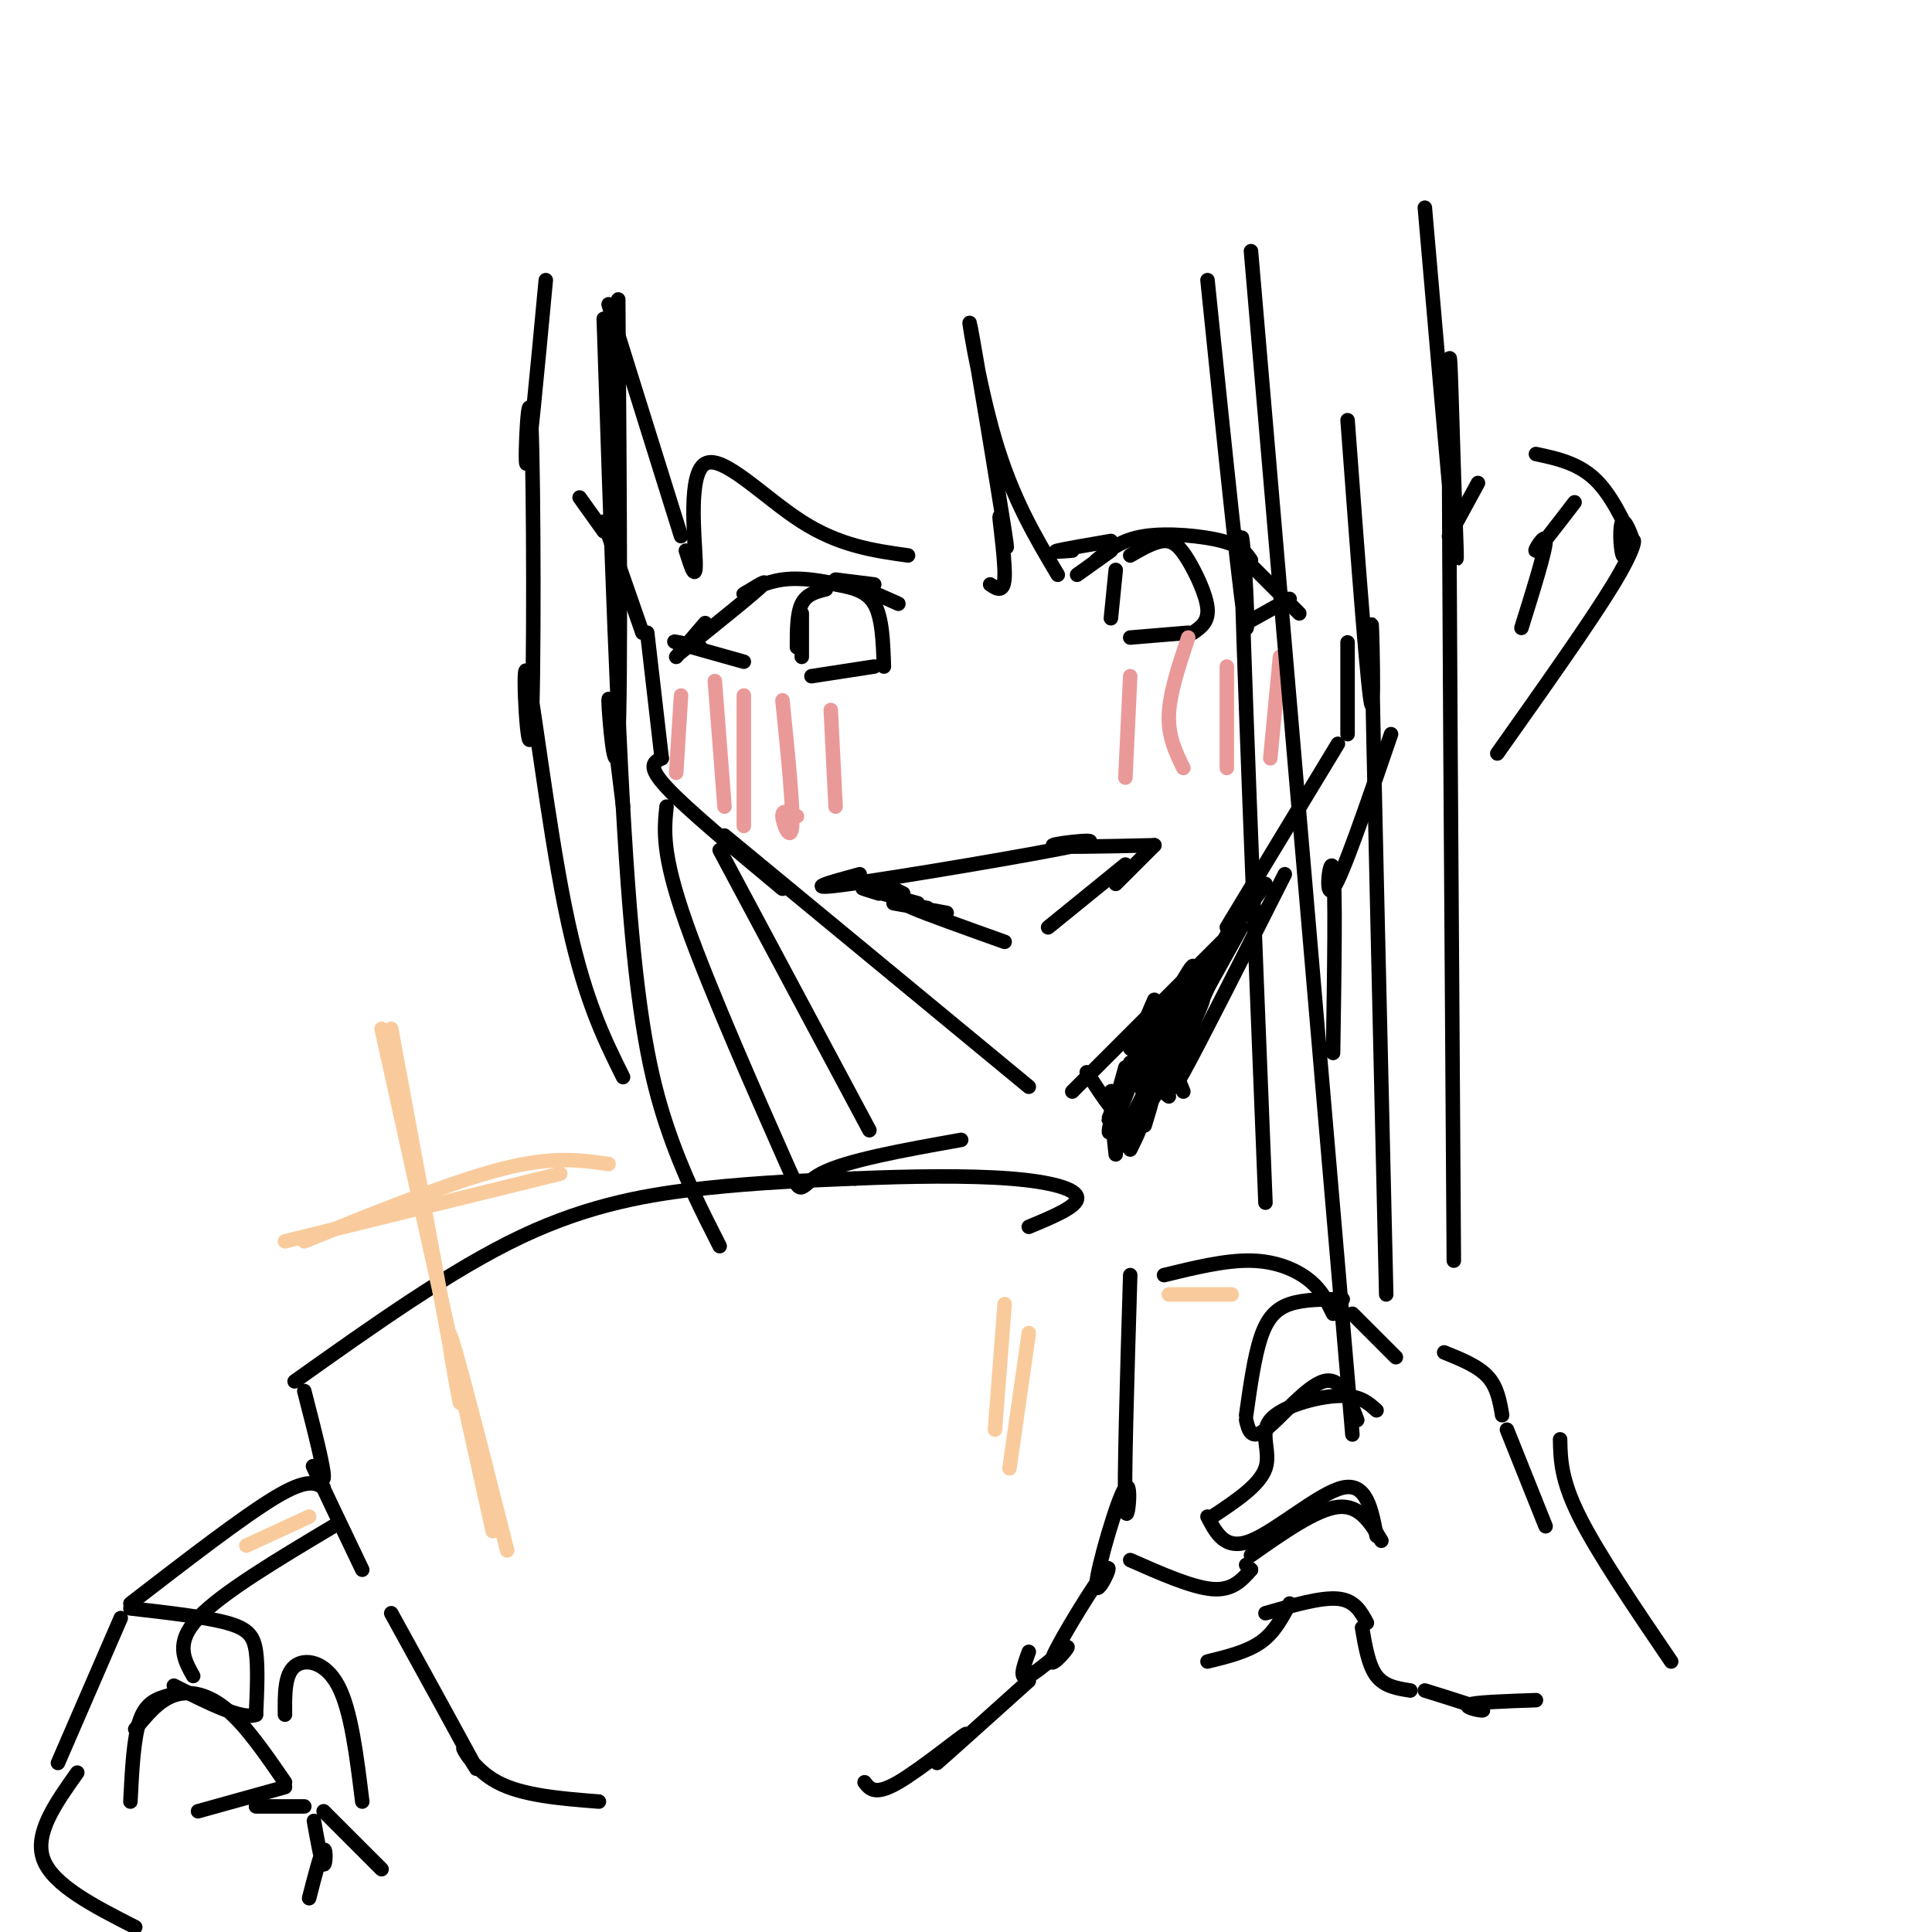 <svg viewBox='0 0 400 400' version='1.1' xmlns='http://www.w3.org/2000/svg' xmlns:xlink='http://www.w3.org/1999/xlink'><g fill='none' stroke='#000000' stroke-width='3' stroke-linecap='round' stroke-linejoin='round'><path d='M120,103c0.000,0.000 5.000,7.000 5,7'/><path d='M125,108c0.000,0.000 8.000,23.000 8,23'/><path d='M134,131c0.000,0.000 3.000,26.000 3,26'/><path d='M137,157c-1.583,0.750 -3.167,1.500 1,6c4.167,4.500 14.083,12.750 24,21'/><path d='M150,173c0.000,0.000 63.000,52.000 63,52'/><path d='M222,226c0.000,0.000 31.000,-31.000 31,-31'/><path d='M254,192c0.000,0.000 23.000,-38.000 23,-38'/><path d='M279,152c0.000,0.000 0.000,-19.000 0,-19'/><path d='M187,185c0.000,0.000 -4.000,-2.000 -4,-2'/><path d='M178,181c-6.435,1.750 -12.869,3.500 -2,2c10.869,-1.500 39.042,-6.250 47,-8c7.958,-1.750 -4.298,-0.500 -5,0c-0.702,0.500 10.149,0.250 21,0'/><path d='M239,175c0.000,0.000 -8.000,8.000 -8,8'/><path d='M185,187c0.000,0.000 11.000,2.000 11,2'/><path d='M192,188c-2.833,-0.583 -5.667,-1.167 -3,0c2.667,1.167 10.833,4.083 19,7'/><path d='M233,179c0.000,0.000 -16.000,13.000 -16,13'/><path d='M190,187c-4.833,-1.333 -9.667,-2.667 -11,-3c-1.333,-0.333 0.833,0.333 3,1'/><path d='M140,136c0.000,0.000 6.000,-7.000 6,-7'/><path d='M141,135c7.780,-6.244 15.560,-12.488 17,-14c1.440,-1.512 -3.458,1.708 -4,2c-0.542,0.292 3.274,-2.345 8,-3c4.726,-0.655 10.363,0.673 16,2'/><path d='M177,121c0.000,0.000 9.000,4.000 9,4'/><path d='M223,119c0.000,0.000 7.000,-5.000 7,-5'/><path d='M227,116c2.578,-2.133 5.156,-4.267 10,-5c4.844,-0.733 11.956,-0.067 16,1c4.044,1.067 5.022,2.533 6,4'/><path d='M258,116c0.000,0.000 11.000,11.000 11,11'/><path d='M230,112c-4.833,0.833 -9.667,1.667 -11,2c-1.333,0.333 0.833,0.167 3,0'/><path d='M173,120c0.000,0.000 8.000,1.000 8,1'/><path d='M145,134c-3.250,-0.750 -6.500,-1.500 -5,-1c1.500,0.500 7.750,2.250 14,4'/><path d='M267,124c0.000,0.000 -9.000,5.000 -9,5'/><path d='M166,136c0.000,0.000 0.000,-9.000 0,-9'/><path d='M173,121c3.167,0.583 6.333,1.167 8,4c1.667,2.833 1.833,7.917 2,13'/><path d='M168,140c0.000,0.000 13.000,-2.000 13,-2'/><path d='M171,122c-2.000,0.500 -4.000,1.000 -5,3c-1.000,2.000 -1.000,5.500 -1,9'/><path d='M230,128c0.000,0.000 1.000,-10.000 1,-10'/><path d='M234,115c2.530,-1.452 5.060,-2.905 7,-3c1.940,-0.095 3.292,1.167 5,4c1.708,2.833 3.774,7.238 4,10c0.226,2.762 -1.387,3.881 -3,5'/><path d='M234,132c0.000,0.000 12.000,-1.000 12,-1'/><path d='M61,286c16.311,-11.600 32.622,-23.200 47,-30c14.378,-6.800 26.822,-8.800 38,-10c11.178,-1.200 21.089,-1.600 31,-2'/><path d='M177,244c11.083,-0.476 23.292,-0.667 32,0c8.708,0.667 13.917,2.190 14,4c0.083,1.810 -4.958,3.905 -10,6'/><path d='M63,288c2.133,8.289 4.267,16.578 4,18c-0.267,1.422 -2.933,-4.022 -2,-2c0.933,2.022 5.467,11.511 10,21'/><path d='M67,308c-1.667,-1.000 -3.333,-2.000 -10,2c-6.667,4.000 -18.333,13.000 -30,22'/><path d='M69,316c-11.583,6.917 -23.167,13.833 -28,19c-4.833,5.167 -2.917,8.583 -1,12'/><path d='M12,365c0.000,0.000 13.000,-30.000 13,-30'/><path d='M27,333c7.778,0.889 15.556,1.778 20,3c4.444,1.222 5.556,2.778 6,6c0.444,3.222 0.222,8.111 0,13'/><path d='M53,355c-2.833,1.167 -9.917,-2.417 -17,-6'/><path d='M35,351c-2.333,0.667 -4.667,1.333 -6,5c-1.333,3.667 -1.667,10.333 -2,17'/><path d='M28,358c2.422,-2.956 4.844,-5.911 8,-7c3.156,-1.089 7.044,-0.311 11,3c3.956,3.311 7.978,9.156 12,15'/><path d='M59,370c0.000,0.000 -18.000,5.000 -18,5'/><path d='M16,367c-4.500,6.333 -9.000,12.667 -7,18c2.000,5.333 10.500,9.667 19,14'/><path d='M81,334c7.494,13.625 14.988,27.250 17,31c2.012,3.750 -1.458,-2.375 -2,-3c-0.542,-0.625 1.845,4.250 7,7c5.155,2.750 13.077,3.375 21,4'/><path d='M234,264c-0.648,21.413 -1.296,42.826 -1,48c0.296,5.174 1.535,-5.890 0,-4c-1.535,1.890 -5.846,16.736 -6,20c-0.154,3.264 3.848,-5.054 2,-3c-1.848,2.054 -9.547,14.478 -11,18c-1.453,3.522 3.340,-1.860 3,-2c-0.340,-0.140 -5.811,4.960 -8,6c-2.189,1.040 -1.094,-1.980 0,-5'/><path d='M241,264c6.378,-1.556 12.756,-3.111 18,-3c5.244,0.111 9.356,1.889 12,4c2.644,2.111 3.822,4.556 5,7'/><path d='M234,323c6.417,2.833 12.833,5.667 17,6c4.167,0.333 6.083,-1.833 8,-4'/><path d='M289,281c0.000,0.000 -9.000,-9.000 -9,-9'/><path d='M278,269c-4.044,0.000 -8.089,0.000 -11,1c-2.911,1.000 -4.689,3.000 -6,7c-1.311,4.000 -2.156,10.000 -3,16'/><path d='M258,294c0.511,2.133 1.022,4.267 4,2c2.978,-2.267 8.422,-8.933 12,-10c3.578,-1.067 5.289,3.467 7,8'/><path d='M285,292c-1.762,-1.595 -3.524,-3.190 -8,-3c-4.476,0.190 -11.667,2.167 -14,5c-2.333,2.833 0.190,6.524 -1,10c-1.190,3.476 -6.095,6.738 -11,10'/><path d='M250,314c1.844,3.556 3.689,7.111 9,5c5.311,-2.111 14.089,-9.889 19,-11c4.911,-1.111 5.956,4.444 7,10'/><path d='M286,319c-2.250,-3.750 -4.500,-7.500 -9,-7c-4.500,0.500 -11.250,5.250 -18,10'/><path d='M258,324c0.000,0.000 1.000,1.000 1,1'/><path d='M262,334c5.750,-1.667 11.500,-3.333 15,-3c3.500,0.333 4.750,2.667 6,5'/><path d='M282,337c0.667,3.917 1.333,7.833 3,10c1.667,2.167 4.333,2.583 7,3'/><path d='M299,280c3.500,1.417 7.000,2.833 9,5c2.000,2.167 2.500,5.083 3,8'/><path d='M312,296c0.000,0.000 8.000,20.000 8,20'/><path d='M323,298c0.083,4.167 0.167,8.333 4,16c3.833,7.667 11.417,18.833 19,30'/><path d='M234,217c2.583,0.250 5.167,0.500 7,2c1.833,1.500 2.917,4.250 4,7'/><path d='M288,152c-5.067,14.800 -10.133,29.600 -12,32c-1.867,2.400 -0.533,-7.600 0,-4c0.533,3.600 0.267,20.800 0,38'/><path d='M266,181c-8.750,17.333 -17.500,34.667 -21,41c-3.500,6.333 -1.750,1.667 0,-3'/><path d='M262,183c0.000,0.000 -20.000,28.000 -20,28'/><path d='M255,193c-7.167,8.833 -14.333,17.667 -17,20c-2.667,2.333 -0.833,-1.833 1,-6'/><path d='M237,216c-1.523,0.754 -3.046,1.509 -3,1c0.046,-0.509 1.662,-2.281 3,0c1.338,2.281 2.399,8.614 2,10c-0.399,1.386 -2.257,-2.175 -2,-3c0.257,-0.825 2.628,1.088 5,3'/><path d='M234,220c1.500,3.000 3.000,6.000 3,9c0.000,3.000 -1.500,6.000 -3,9'/><path d='M225,222c2.667,4.111 5.333,8.222 6,8c0.667,-0.222 -0.667,-4.778 -1,-4c-0.333,0.778 0.333,6.889 1,13'/><path d='M233,221c-2.176,7.698 -4.351,15.395 -3,13c1.351,-2.395 6.229,-14.883 7,-18c0.771,-3.117 -2.565,3.137 -2,2c0.565,-1.137 5.030,-9.667 3,-5c-2.030,4.667 -10.554,22.529 -8,18c2.554,-4.529 16.188,-31.450 17,-31c0.812,0.450 -11.196,28.271 -13,34c-1.804,5.729 6.598,-10.636 15,-27'/><path d='M249,207c0.469,-0.042 -5.858,13.353 -4,9c1.858,-4.353 11.900,-26.456 10,-24c-1.900,2.456 -15.742,29.469 -20,38c-4.258,8.531 1.069,-1.420 3,-4c1.931,-2.580 0.465,2.210 -1,7'/><path d='M257,192c-10.083,18.167 -20.167,36.333 -24,43c-3.833,6.667 -1.417,1.833 1,-3'/><path d='M237,227c0.000,0.000 1.000,-5.000 1,-5'/></g>
<g fill='none' stroke='#ea9999' stroke-width='3' stroke-linecap='round' stroke-linejoin='round'><path d='M141,144c0.000,0.000 -1.000,16.000 -1,16'/><path d='M148,141c0.000,0.000 2.000,26.000 2,26'/><path d='M154,144c0.000,0.000 0.000,27.000 0,27'/><path d='M162,145c1.133,11.200 2.267,22.400 2,26c-0.267,3.600 -1.933,-0.400 -2,-2c-0.067,-1.600 1.467,-0.800 3,0'/><path d='M172,147c0.000,0.000 1.000,20.000 1,20'/><path d='M234,140c0.000,0.000 -1.000,21.000 -1,21'/><path d='M246,132c-1.917,5.750 -3.833,11.500 -4,16c-0.167,4.500 1.417,7.750 3,11'/><path d='M254,138c0.000,0.000 0.000,21.000 0,21'/><path d='M265,136c0.000,0.000 -2.000,21.000 -2,21'/></g>
<g fill='none' stroke='#f9cb9c' stroke-width='3' stroke-linecap='round' stroke-linejoin='round'><path d='M79,213c0.000,0.000 23.000,104.000 23,104'/><path d='M81,213c6.400,34.533 12.800,69.067 14,76c1.200,6.933 -2.800,-13.733 -2,-13c0.800,0.733 6.400,22.867 12,45'/><path d='M63,257c15.250,-6.167 30.500,-12.333 41,-15c10.500,-2.667 16.250,-1.833 22,-1'/><path d='M59,257c0.000,0.000 57.000,-14.000 57,-14'/><path d='M208,270c0.000,0.000 -2.000,26.000 -2,26'/><path d='M213,276c0.000,0.000 -4.000,28.000 -4,28'/><path d='M242,268c0.000,0.000 13.000,0.000 13,0'/><path d='M51,320c0.000,0.000 13.000,-6.000 13,-6'/></g>
<g fill='none' stroke='#000000' stroke-width='3' stroke-linecap='round' stroke-linejoin='round'><path d='M125,66c1.467,44.400 2.933,88.800 5,117c2.067,28.200 4.733,40.200 8,50c3.267,9.800 7.133,17.400 11,25'/><path d='M128,62c0.289,39.800 0.578,79.600 0,91c-0.578,11.400 -2.022,-5.600 -2,-8c0.022,-2.400 1.511,9.800 3,22'/><path d='M126,63c0.000,0.000 15.000,48.000 15,48'/><path d='M142,114c1.083,3.423 2.167,6.845 2,2c-0.167,-4.845 -1.583,-17.958 2,-20c3.583,-2.042 12.167,6.988 20,12c7.833,5.012 14.917,6.006 22,7'/><path d='M205,121c1.474,0.983 2.947,1.966 3,-2c0.053,-3.966 -1.315,-12.880 -1,-12c0.315,0.880 2.311,11.556 1,3c-1.311,-8.556 -5.930,-36.342 -7,-42c-1.070,-5.658 1.409,10.812 5,23c3.591,12.188 8.296,20.094 13,28'/><path d='M250,58c3.600,35.044 7.200,70.089 8,72c0.800,1.911 -1.200,-29.311 -1,-15c0.200,14.311 2.600,74.156 5,134'/><path d='M259,52c0.000,0.000 21.000,245.000 21,245'/><path d='M138,167c-0.506,4.875 -1.012,9.750 4,24c5.012,14.250 15.542,37.875 20,48c4.458,10.125 2.845,6.750 8,4c5.155,-2.750 17.077,-4.875 29,-7'/><path d='M279,87c2.178,29.222 4.356,58.444 5,59c0.644,0.556 -0.244,-27.556 0,-12c0.244,15.556 1.622,74.778 3,134'/><path d='M295,43c2.500,28.810 5.000,57.619 6,68c1.000,10.381 0.500,2.333 0,-13c-0.500,-15.333 -1.000,-37.952 -1,-12c0.000,25.952 0.500,100.476 1,175'/><path d='M300,111c0.000,0.000 6.000,-11.000 6,-11'/><path d='M318,94c4.645,0.991 9.290,1.982 13,6c3.710,4.018 6.486,11.063 7,12c0.514,0.937 -1.232,-4.235 -2,-4c-0.768,0.235 -0.556,5.877 0,7c0.556,1.123 1.457,-2.275 2,-3c0.543,-0.725 0.726,1.221 -4,9c-4.726,7.779 -14.363,21.389 -24,35'/><path d='M326,104c-3.711,4.844 -7.422,9.689 -8,10c-0.578,0.311 1.978,-3.911 2,-2c0.022,1.911 -2.489,9.956 -5,18'/><path d='M113,58c-1.784,19.065 -3.568,38.131 -4,38c-0.432,-0.131 0.486,-19.458 1,-8c0.514,11.458 0.622,53.700 0,63c-0.622,9.300 -1.975,-14.342 -1,-12c0.975,2.342 4.279,30.669 8,49c3.721,18.331 7.861,26.665 12,35'/><path d='M295,350c5.711,1.778 11.422,3.556 12,4c0.578,0.444 -3.978,-0.444 -3,-1c0.978,-0.556 7.489,-0.778 14,-1'/><path d='M53,374c0.000,0.000 10.000,0.000 10,0'/><path d='M65,377c0.778,4.356 1.556,8.711 2,9c0.444,0.289 0.556,-3.489 0,-3c-0.556,0.489 -1.778,5.244 -3,10'/><path d='M67,375c0.000,0.000 12.000,12.000 12,12'/><path d='M59,355c-0.044,-4.133 -0.089,-8.267 2,-10c2.089,-1.733 6.311,-1.067 9,4c2.689,5.067 3.844,14.533 5,24'/><path d='M267,332c-1.583,3.000 -3.167,6.000 -6,8c-2.833,2.000 -6.917,3.000 -11,4'/><path d='M213,348c-9.083,8.161 -18.167,16.321 -19,17c-0.833,0.679 6.583,-6.125 6,-6c-0.583,0.125 -9.167,7.179 -14,10c-4.833,2.821 -5.917,1.411 -7,0'/><path d='M149,176c0.000,0.000 31.000,58.000 31,58'/></g>
</svg>